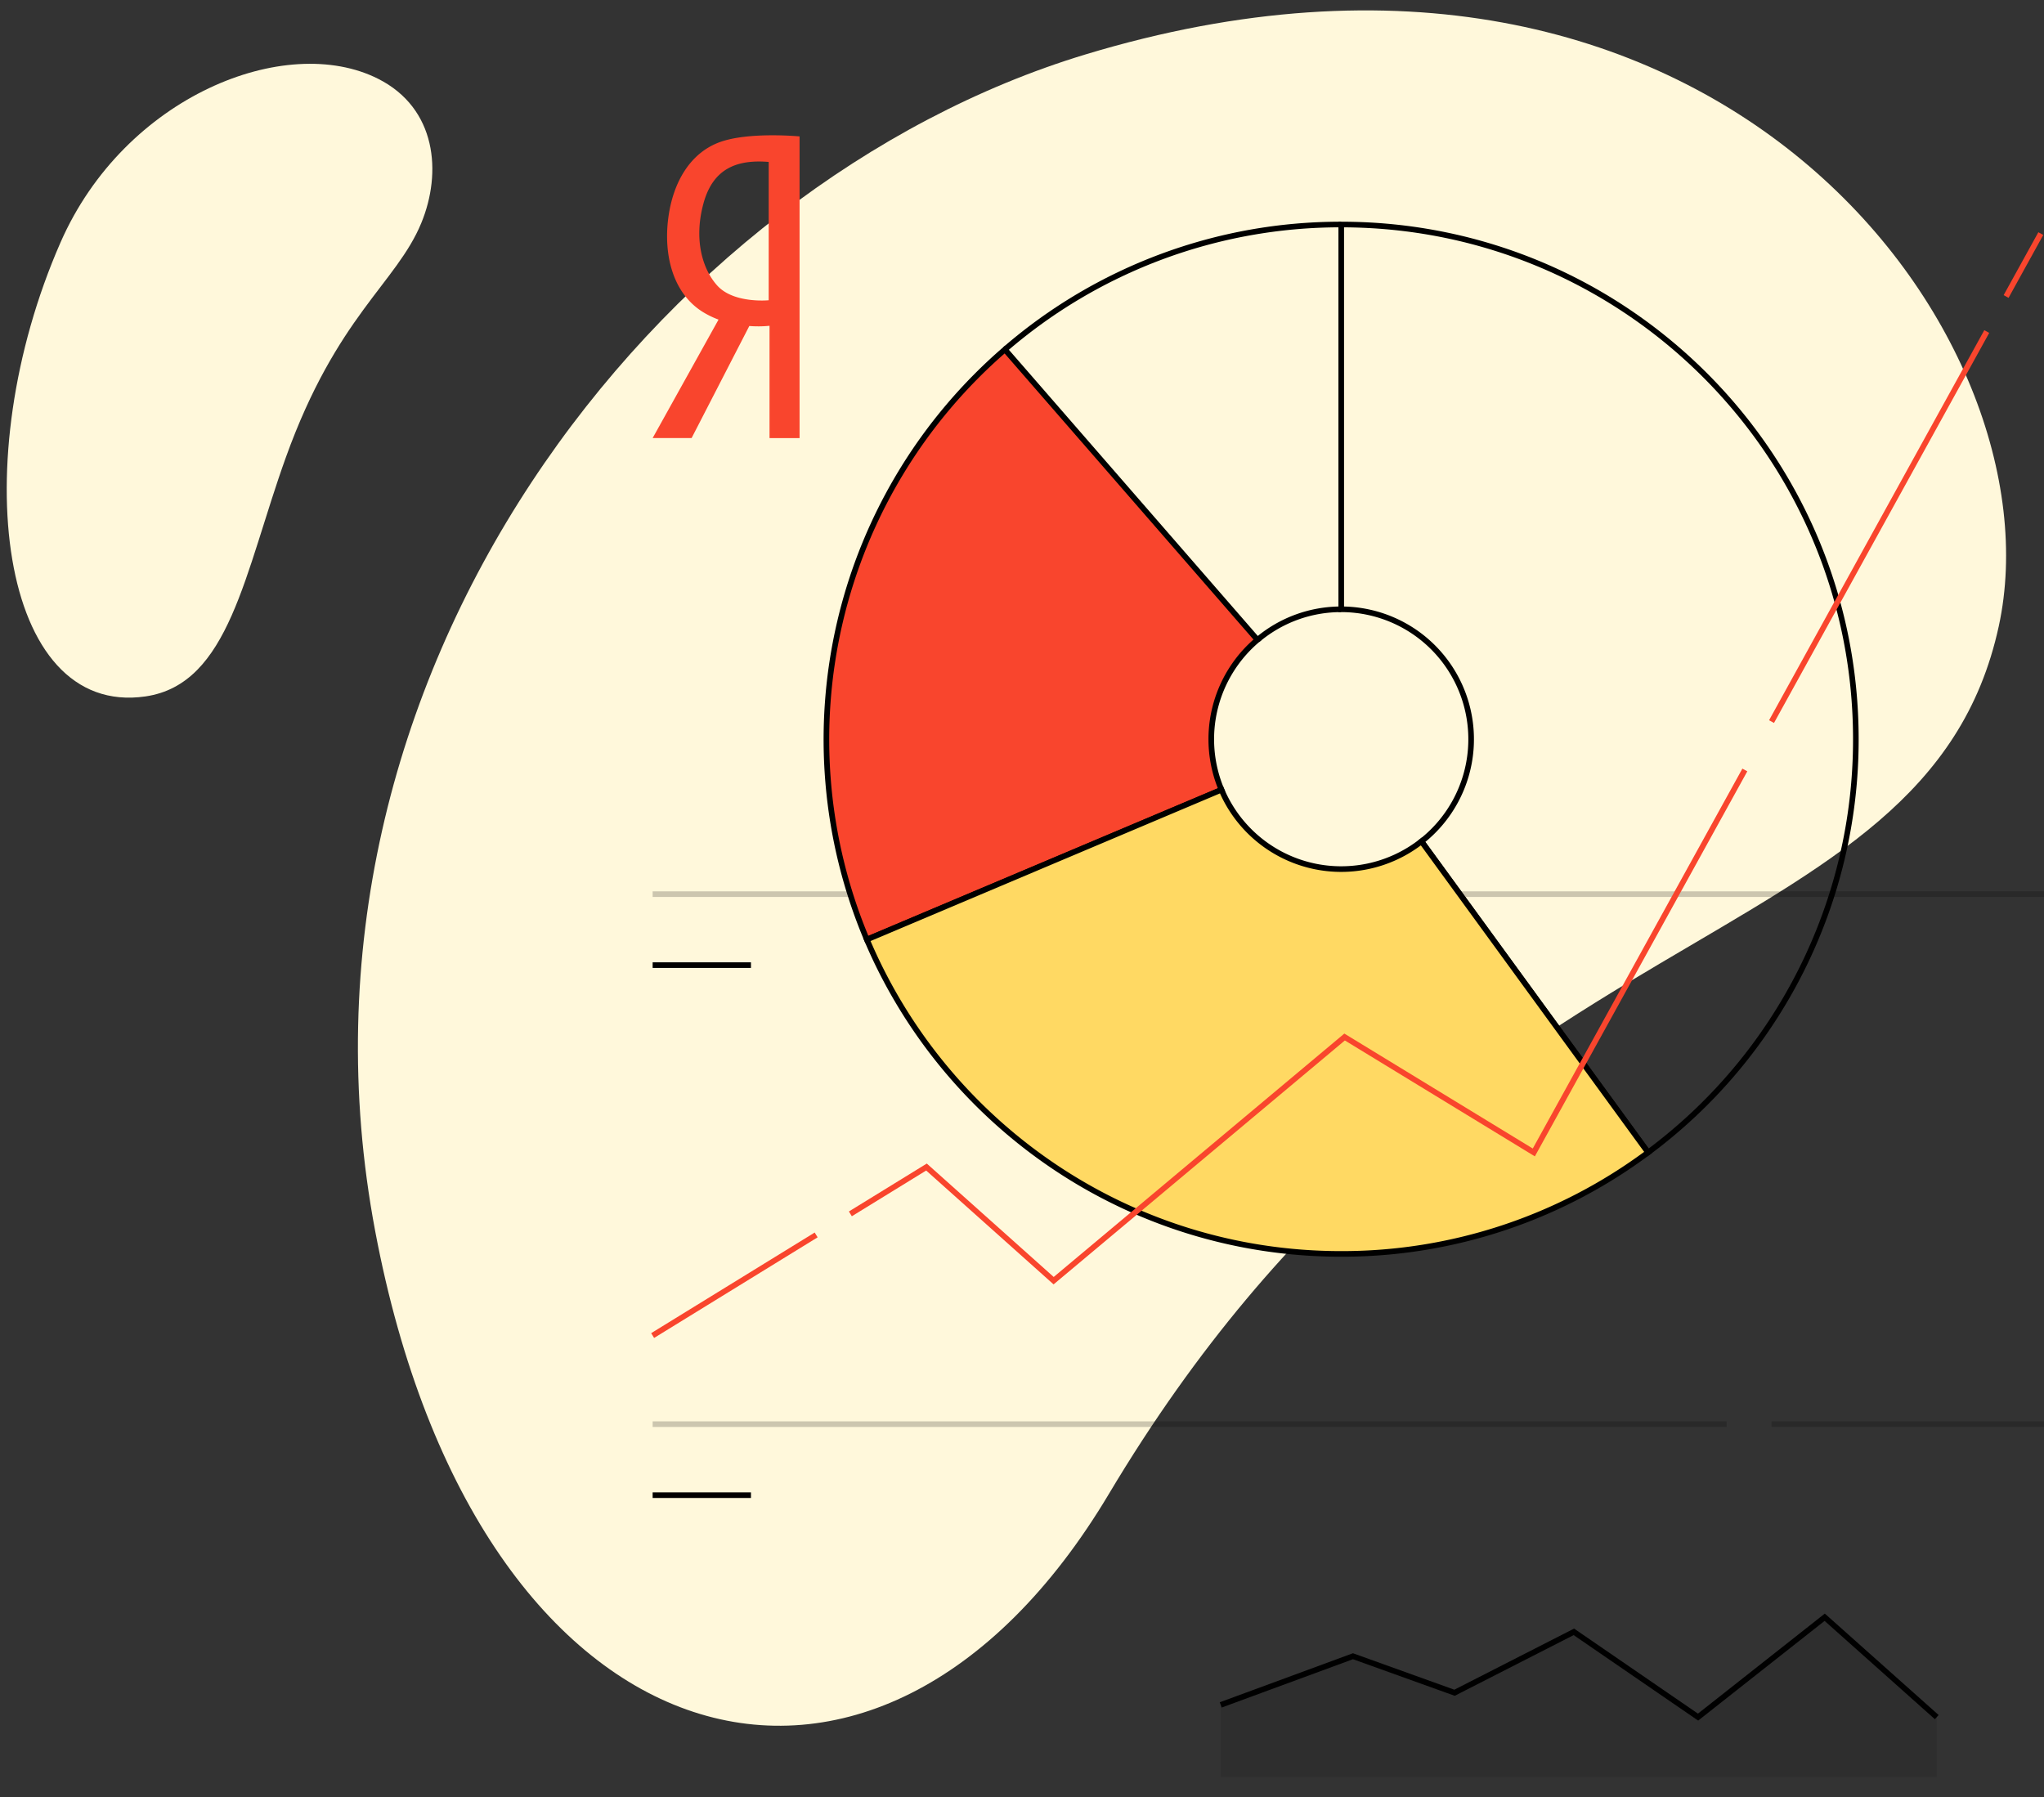 <?xml version="1.0" encoding="UTF-8"?> <svg xmlns="http://www.w3.org/2000/svg" id="Layer_1" data-name="Layer 1" viewBox="0 0 909.81 800"><rect x="0" y="0" width="909.81" height="800" fill="#333333" stroke="none"/><defs><style>.cls-1{fill:#fff8db;}.cls-2,.cls-4,.cls-8{fill:none;}.cls-2,.cls-4,.cls-5,.cls-6{stroke:#000;}.cls-2,.cls-4,.cls-5,.cls-6,.cls-8{stroke-miterlimit:10;stroke-width:2.5px;}.cls-2{opacity:0.2;}.cls-3,.cls-5{fill:#f9452d;}.cls-6{fill:#ffd963;}.cls-7{opacity:0.1;}.cls-8{stroke:#f9452d;}</style></defs><title>Artboard 18</title><path class="cls-1" d="M889.68,278.74C917.71,149.67,763.43-60.71,483,24.28,293.6,81.69,120.33,300.47,167,548,212.53,789.47,390.3,838.23,493.58,665,651.9,399.57,856.88,429.79,889.68,278.74Z"></path><line class="cls-2" x1="290.5" y1="398.01" x2="909.81" y2="398.01"></line><line class="cls-2" x1="788.53" y1="633.94" x2="909.81" y2="633.94"></line><line class="cls-2" x1="290.5" y1="633.94" x2="768.53" y2="633.94"></line><path class="cls-3" d="M320.35,63.28c-12.94,4.73-20.78,17.55-22.9,33.85s2,33.35,15.31,41.69a38.29,38.29,0,0,0,7.07,3.44L290.5,195h17.34l25.69-49.89a50,50,0,0,0,9-.09v50H355.9V60.72S333.29,58.55,320.35,63.28Zm21.8,70.37s-15.61,1.57-22.92-6.57c-6.57-7.31-10.52-20.5-6.07-36.67,4.34-15.73,15.25-19.45,29-18.33Z"></path><path class="cls-4" d="M597,271.22a57.84,57.84,0,0,1,35.73,103.31L733.58,513a228.78,228.78,0,0,0,92.48-183.93C826.07,202.52,723.49,99.94,597,99.94Z"></path><path class="cls-4" d="M597,271.22a57.6,57.6,0,0,0-37.25,13.59"></path><path class="cls-4" d="M447.29,155.57A228.22,228.22,0,0,1,597,99.94"></path><path class="cls-5" d="M559.71,284.81a57.9,57.9,0,0,0-16,66.76L385.85,418.23a229.35,229.35,0,0,1,61.45-262.66Z"></path><path class="cls-6" d="M385.85,418.23C420.63,500.46,502.05,558.16,597,558.16A228.09,228.09,0,0,0,733.58,513L632.69,374.53a57.86,57.86,0,0,1-89-23Z"></path><polygon class="cls-7" points="543.37 758.91 602.22 737.24 647.43 753.5 700.55 726.39 755.83 764.34 812.2 719.89 862.07 764.34 862.07 791.01 543.37 791.01 543.37 758.91"></polygon><polyline class="cls-4" points="543.37 758.91 602.22 737.24 647.43 753.5 700.55 726.39 755.83 764.34 812.2 719.89 862.07 764.34"></polyline><line class="cls-4" x1="290.5" y1="429.61" x2="334.26" y2="429.61"></line><line class="cls-4" x1="290.5" y1="665.55" x2="334.26" y2="665.55"></line><line class="cls-8" x1="892.94" y1="131.98" x2="908.39" y2="103.98"></line><line class="cls-8" x1="788.53" y1="321.21" x2="884.33" y2="147.58"></line><polyline class="cls-8" points="378.51 540.33 412.39 519.49 468.99 570.07 598.5 461.61 682.72 512.99 776.65 342.74"></polyline><line class="cls-8" x1="290.5" y1="594.5" x2="363.28" y2="549.71"></line><path class="cls-1" d="M168.36,35.1C127.27,14.32,55.49,42.78,26.94,107.91-15.77,205.36-.23,319.42,64.74,310c37.43-5.44,44.07-55.17,62.5-106.41,22.59-62.8,49.23-77.55,60.27-104.29C196.81,76.77,194.29,48.22,168.36,35.1Z"></path></svg> 